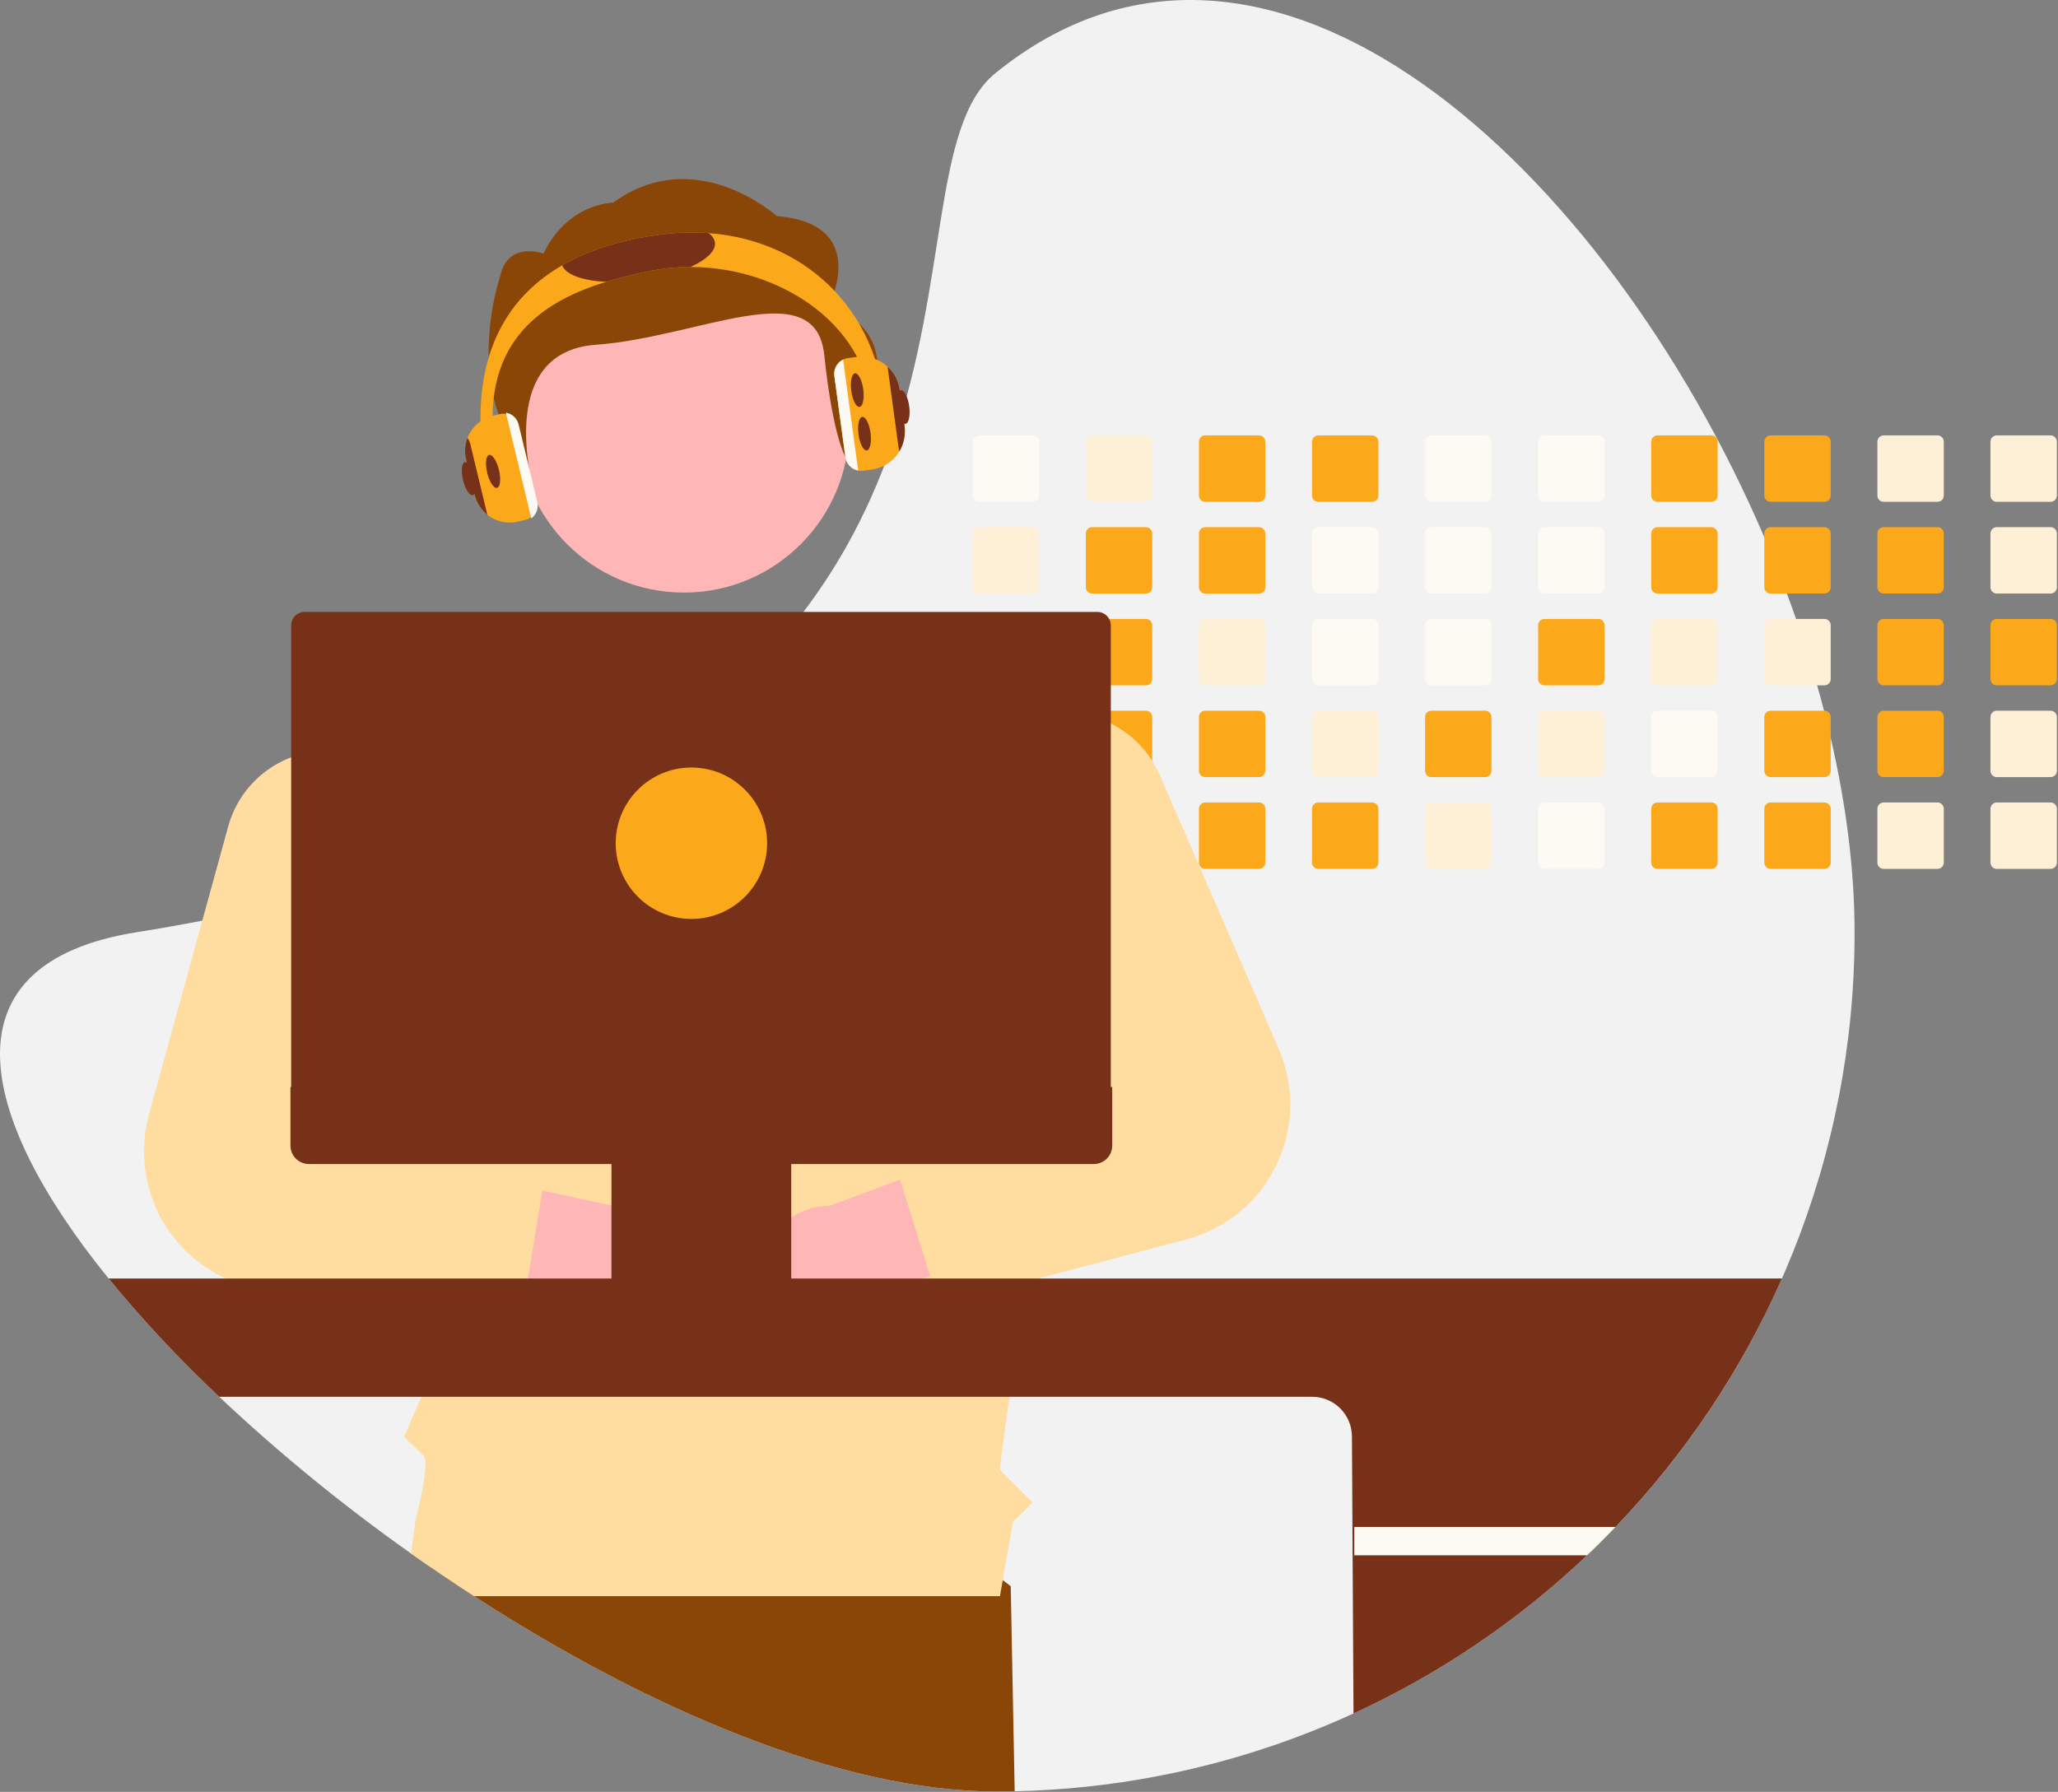 <svg width="851" height="741" viewBox="0 0 851 741" fill="none" xmlns="http://www.w3.org/2000/svg">
<rect x="0" y="0" width="851" height="741" fill="#808080" stroke="none"/>
<g clip-path="url(#clip0_766_2)">
<path d="M766.878 385.54C766.989 477.209 731.556 565.352 668.028 631.44C664.198 635.45 660.265 639.363 656.228 643.18C650.078 649.03 643.721 654.653 637.158 660.05C575.76 710.634 499.112 739.059 419.578 740.74C416.928 740.8 414.268 740.83 411.598 740.83C348.168 740.83 268.388 706.95 195.988 660.05C189.998 656.17 184.061 652.2 178.178 648.14C175.428 646.26 172.691 644.353 169.968 642.42C142.044 622.702 115.539 601.049 90.648 577.62C74.351 562.325 59.068 545.983 44.898 528.7C-10.732 460.08 -23.002 398.25 56.308 385.54C65.698 384.04 74.811 382.436 83.648 380.73C96.448 378.27 108.698 375.613 120.398 372.76C136.158 368.93 150.965 364.776 164.818 360.3C169.478 358.8 174.031 357.27 178.478 355.71C244.218 332.62 288.218 302.51 318.168 269.84C323.248 264.31 327.931 258.713 332.218 253.05C338.777 244.429 344.734 235.368 350.048 225.93C357.383 212.816 363.543 199.079 368.458 184.88L368.728 184.1C392.558 115.36 385.308 51.6 411.598 30.26C523.978 -60.97 663.888 68.95 729.558 222.16C732.868 229.88 735.981 237.646 738.898 245.46C740.208 248.95 741.471 252.446 742.688 255.95C745.888 265.08 748.791 274.233 751.398 283.41C752.398 286.91 753.351 290.406 754.258 293.9C755.228 297.67 756.158 301.43 757.018 305.19C763.408 332.72 766.878 359.87 766.878 385.54Z" fill="#F2F2F2"/>
<path d="M419.578 740.74C416.928 740.8 414.268 740.83 411.598 740.83C348.168 740.83 268.388 706.95 195.988 660.05C189.998 656.17 184.061 652.2 178.178 648.14L183.338 616.74L339.548 596L417.948 655.95L419.578 740.74Z" fill="#8A4607"/>
<path d="M427.098 180.05H404.838C404.149 180.05 403.488 180.324 403 180.812C402.513 181.299 402.239 181.96 402.238 182.65V204.92C402.239 205.261 402.306 205.598 402.437 205.913C402.568 206.227 402.76 206.513 403.001 206.754C403.243 206.994 403.529 207.185 403.844 207.315C404.16 207.444 404.497 207.511 404.838 207.51H427.098C427.786 207.51 428.446 207.238 428.933 206.752C429.421 206.267 429.696 205.608 429.698 204.92V182.65C429.696 181.961 429.422 181.301 428.934 180.813C428.447 180.326 427.787 180.052 427.098 180.05Z" fill="#FDFAF3"/>
<path d="M427.098 218H404.838C404.149 218 403.488 218.274 403 218.762C402.513 219.249 402.239 219.911 402.238 220.6V242.87C402.239 243.211 402.306 243.548 402.437 243.863C402.568 244.178 402.76 244.464 403.001 244.704C403.243 244.945 403.529 245.135 403.844 245.265C404.16 245.395 404.497 245.461 404.838 245.46H427.098C427.786 245.46 428.446 245.188 428.933 244.702C429.421 244.217 429.696 243.558 429.698 242.87V220.6C429.696 219.911 429.422 219.251 428.934 218.764C428.447 218.277 427.787 218.002 427.098 218Z" fill="#FDF0D7"/>
<path d="M427.098 255.949H404.838C404.149 255.95 403.488 256.224 403 256.711C402.513 257.199 402.239 257.86 402.238 258.549V280.809C402.238 281.151 402.304 281.489 402.435 281.805C402.565 282.121 402.757 282.408 402.998 282.649C403.24 282.891 403.527 283.082 403.842 283.213C404.158 283.343 404.497 283.41 404.838 283.409H427.098C427.788 283.409 428.449 283.135 428.936 282.647C429.424 282.16 429.698 281.499 429.698 280.809V258.549C429.696 257.86 429.422 257.2 428.934 256.713C428.447 256.226 427.787 255.951 427.098 255.949Z" fill="#FDF0D7"/>
<path d="M429.658 296.04C429.547 295.441 429.231 294.899 428.763 294.509C428.296 294.118 427.707 293.902 427.098 293.899H404.838C404.149 293.9 403.488 294.174 403 294.661C402.513 295.149 402.239 295.81 402.238 296.5V318.76C402.238 319.101 402.304 319.44 402.435 319.755C402.565 320.071 402.757 320.358 402.998 320.599C403.24 320.841 403.527 321.033 403.842 321.163C404.158 321.293 404.497 321.36 404.838 321.36H427.098C427.788 321.359 428.449 321.085 428.936 320.598C429.424 320.11 429.698 319.449 429.698 318.76V296.5C429.7 296.345 429.687 296.191 429.658 296.04Z" fill="#FDF0D7"/>
<path d="M428.108 332.05C427.788 331.917 427.445 331.849 427.098 331.85H404.838C404.496 331.849 404.158 331.916 403.842 332.046C403.527 332.177 403.24 332.368 402.998 332.61C402.757 332.851 402.565 333.138 402.435 333.454C402.304 333.77 402.238 334.108 402.238 334.45V356.71C402.237 357.051 402.303 357.39 402.433 357.706C402.563 358.023 402.755 358.31 402.996 358.552C403.238 358.793 403.525 358.985 403.841 359.115C404.157 359.245 404.496 359.311 404.838 359.31H427.098C427.788 359.309 428.449 359.035 428.936 358.548C429.424 358.06 429.698 357.399 429.698 356.71V334.45C429.697 333.938 429.546 333.438 429.263 333.011C428.98 332.585 428.579 332.25 428.108 332.05Z" fill="#FDF0D7"/>
<path d="M473.858 180.05H451.598C450.908 180.05 450.247 180.324 449.76 180.812C449.272 181.299 448.998 181.96 448.998 182.65V204.92C448.998 205.261 449.066 205.598 449.197 205.913C449.328 206.227 449.519 206.513 449.761 206.754C450.002 206.994 450.289 207.185 450.604 207.315C450.919 207.444 451.257 207.511 451.598 207.51H473.858C474.546 207.51 475.206 207.238 475.693 206.752C476.181 206.267 476.456 205.608 476.458 204.92V182.65C476.456 181.961 476.181 181.301 475.694 180.813C475.207 180.326 474.547 180.052 473.858 180.05Z" fill="#FDF0D7"/>
<path d="M473.858 218H451.598C450.908 218 450.247 218.274 449.76 218.762C449.272 219.249 448.998 219.911 448.998 220.6V242.87C448.998 243.211 449.066 243.548 449.197 243.863C449.328 244.178 449.519 244.464 449.761 244.704C450.002 244.945 450.289 245.135 450.604 245.265C450.919 245.395 451.257 245.461 451.598 245.46H473.858C474.546 245.46 475.206 245.188 475.693 244.702C476.181 244.217 476.456 243.558 476.458 242.87V220.6C476.456 219.911 476.181 219.251 475.694 218.764C475.207 218.277 474.547 218.002 473.858 218Z" fill="#FBA81A"/>
<path d="M473.858 255.949H451.598C450.908 255.95 450.247 256.224 449.76 256.711C449.272 257.199 448.998 257.86 448.998 258.549V280.809C448.997 281.151 449.064 281.489 449.195 281.805C449.325 282.121 449.516 282.408 449.758 282.649C450 282.891 450.286 283.082 450.602 283.213C450.918 283.343 451.256 283.41 451.598 283.409H473.858C474.547 283.409 475.209 283.135 475.696 282.647C476.184 282.16 476.458 281.499 476.458 280.809V258.549C476.456 257.86 476.181 257.2 475.694 256.713C475.207 256.226 474.547 255.951 473.858 255.949Z" fill="#FBA81A"/>
<path d="M473.858 293.899H451.598C451.053 293.9 450.522 294.072 450.08 294.392C449.638 294.711 449.309 295.162 449.138 295.679C449.045 295.943 448.998 296.22 448.998 296.499V318.759C448.997 319.101 449.064 319.439 449.195 319.755C449.325 320.071 449.516 320.358 449.758 320.599C449.999 320.841 450.286 321.033 450.602 321.163C450.918 321.293 451.256 321.36 451.598 321.359H473.858C474.547 321.359 475.209 321.085 475.696 320.598C476.184 320.11 476.458 319.449 476.458 318.759V296.499C476.456 295.811 476.181 295.15 475.694 294.663C475.207 294.176 474.547 293.901 473.858 293.899Z" fill="#FBA81A"/>
<path d="M473.858 331.85H451.598C451.256 331.849 450.918 331.916 450.602 332.046C450.286 332.177 450 332.368 449.758 332.61C449.516 332.851 449.325 333.138 449.195 333.454C449.064 333.77 448.997 334.108 448.998 334.45V356.71C448.997 357.051 449.064 357.39 449.195 357.705C449.325 358.021 449.516 358.308 449.758 358.55C450 358.791 450.286 358.983 450.602 359.113C450.918 359.244 451.256 359.31 451.598 359.31H473.858C474.547 359.309 475.209 359.035 475.696 358.548C476.184 358.06 476.458 357.399 476.458 356.71V334.45C476.458 333.76 476.184 333.099 475.696 332.611C475.209 332.124 474.547 331.85 473.858 331.85Z" fill="#FDF0D7"/>
<path d="M520.618 180.05H498.358C497.668 180.05 497.007 180.324 496.52 180.812C496.032 181.299 495.758 181.96 495.758 182.65V204.92C495.758 205.261 495.826 205.598 495.957 205.913C496.087 206.227 496.279 206.513 496.521 206.754C496.762 206.994 497.049 207.185 497.364 207.315C497.679 207.444 498.017 207.511 498.358 207.51H520.618C521.306 207.51 521.966 207.238 522.453 206.752C522.94 206.267 523.215 205.608 523.218 204.92V182.65C523.216 181.961 522.941 181.301 522.454 180.813C521.967 180.326 521.307 180.052 520.618 180.05Z" fill="#FBA81A"/>
<path d="M520.618 218H498.358C497.668 218 497.007 218.274 496.52 218.762C496.032 219.249 495.758 219.911 495.758 220.6V242.87C495.758 243.211 495.826 243.548 495.957 243.863C496.087 244.178 496.279 244.464 496.521 244.704C496.762 244.945 497.049 245.135 497.364 245.265C497.679 245.395 498.017 245.461 498.358 245.46H520.618C521.306 245.46 521.966 245.188 522.453 244.702C522.94 244.217 523.215 243.558 523.218 242.87V220.6C523.216 219.911 522.941 219.251 522.454 218.764C521.967 218.277 521.307 218.002 520.618 218Z" fill="#FBA81A"/>
<path d="M520.618 255.949H498.358C497.668 255.95 497.007 256.224 496.52 256.711C496.032 257.199 495.758 257.86 495.758 258.549V280.809C495.757 281.151 495.824 281.489 495.954 281.805C496.085 282.121 496.276 282.408 496.518 282.649C496.759 282.891 497.046 283.082 497.362 283.213C497.678 283.343 498.016 283.41 498.358 283.409H520.618C521.307 283.409 521.968 283.135 522.456 282.647C522.943 282.16 523.217 281.499 523.218 280.809V258.549C523.216 257.86 522.941 257.2 522.454 256.713C521.967 256.226 521.307 255.951 520.618 255.949Z" fill="#FDF0D7"/>
<path d="M520.618 293.899H498.358C497.668 293.9 497.007 294.174 496.52 294.661C496.032 295.149 495.758 295.81 495.758 296.5V318.76C495.757 319.101 495.824 319.44 495.954 319.755C496.085 320.071 496.276 320.358 496.518 320.599C496.759 320.841 497.046 321.033 497.362 321.163C497.678 321.293 498.016 321.36 498.358 321.36H520.618C521.307 321.359 521.968 321.085 522.456 320.598C522.943 320.11 523.217 319.449 523.218 318.76V296.5C523.216 295.811 522.941 295.15 522.454 294.663C521.967 294.176 521.307 293.901 520.618 293.899Z" fill="#FBA81A"/>
<path d="M520.618 331.85H498.358C498.016 331.849 497.678 331.916 497.362 332.046C497.046 332.177 496.759 332.368 496.518 332.61C496.276 332.851 496.085 333.138 495.954 333.454C495.824 333.77 495.757 334.108 495.758 334.45V356.71C495.757 357.051 495.824 357.39 495.954 357.705C496.085 358.021 496.276 358.308 496.518 358.55C496.759 358.791 497.046 358.983 497.362 359.113C497.678 359.244 498.016 359.31 498.358 359.31H520.618C521.307 359.309 521.968 359.035 522.456 358.548C522.943 358.06 523.217 357.399 523.218 356.71V334.45C523.217 333.76 522.943 333.099 522.456 332.611C521.968 332.124 521.307 331.85 520.618 331.85Z" fill="#FBA81A"/>
<path d="M567.378 180.05H545.118C544.428 180.05 543.767 180.324 543.279 180.812C542.792 181.299 542.518 181.96 542.518 182.65V204.92C542.518 205.261 542.585 205.598 542.716 205.913C542.847 206.227 543.039 206.513 543.28 206.754C543.522 206.994 543.808 207.185 544.124 207.315C544.439 207.444 544.777 207.511 545.118 207.51H567.378C568.065 207.51 568.725 207.238 569.213 206.752C569.7 206.267 569.975 205.608 569.978 204.92V182.65C569.976 181.961 569.701 181.301 569.214 180.813C568.727 180.326 568.067 180.052 567.378 180.05Z" fill="#FBA81A"/>
<path d="M567.378 218H545.118C544.428 218 543.767 218.274 543.279 218.762C542.792 219.249 542.518 219.911 542.518 220.6V242.87C542.518 243.211 542.585 243.548 542.716 243.863C542.847 244.178 543.039 244.464 543.28 244.704C543.522 244.945 543.808 245.135 544.124 245.265C544.439 245.395 544.777 245.461 545.118 245.46H567.378C568.065 245.46 568.725 245.188 569.213 244.702C569.7 244.217 569.975 243.558 569.978 242.87V220.6C569.976 219.911 569.701 219.251 569.214 218.764C568.727 218.277 568.067 218.002 567.378 218Z" fill="#FDFAF3"/>
<path d="M567.378 255.949H545.118C544.428 255.95 543.767 256.224 543.279 256.711C542.792 257.199 542.518 257.86 542.518 258.549V280.809C542.517 281.151 542.584 281.489 542.714 281.805C542.845 282.121 543.036 282.408 543.278 282.649C543.519 282.891 543.806 283.082 544.122 283.213C544.438 283.343 544.776 283.41 545.118 283.409H567.378C568.067 283.409 568.728 283.135 569.216 282.647C569.703 282.16 569.977 281.499 569.978 280.809V258.549C569.976 257.86 569.701 257.2 569.214 256.713C568.727 256.226 568.067 255.951 567.378 255.949Z" fill="#FDFAF3"/>
<path d="M567.378 293.899H545.118C544.428 293.9 543.767 294.174 543.279 294.661C542.792 295.149 542.518 295.81 542.518 296.5V318.76C542.517 319.101 542.584 319.44 542.714 319.755C542.845 320.071 543.036 320.358 543.278 320.6C543.519 320.841 543.806 321.033 544.122 321.163C544.438 321.293 544.776 321.36 545.118 321.36H567.378C568.067 321.359 568.728 321.085 569.216 320.598C569.703 320.11 569.977 319.449 569.978 318.76V296.5C569.976 295.811 569.701 295.15 569.214 294.663C568.727 294.176 568.067 293.901 567.378 293.899Z" fill="#FDF0D7"/>
<path d="M567.378 331.85H545.118C544.776 331.849 544.438 331.916 544.122 332.046C543.806 332.177 543.519 332.368 543.278 332.61C543.036 332.851 542.845 333.138 542.714 333.454C542.584 333.77 542.517 334.108 542.518 334.45V356.71C542.517 357.051 542.584 357.39 542.714 357.705C542.845 358.021 543.036 358.308 543.278 358.55C543.519 358.791 543.806 358.983 544.122 359.113C544.438 359.244 544.776 359.31 545.118 359.31H567.378C568.067 359.309 568.728 359.035 569.216 358.548C569.703 358.06 569.977 357.399 569.978 356.71V334.45C569.977 333.76 569.703 333.099 569.216 332.611C568.728 332.124 568.067 331.85 567.378 331.85Z" fill="#FBA81A"/>
<path d="M614.137 180.05H591.867C591.179 180.052 590.521 180.327 590.035 180.815C589.55 181.302 589.277 181.962 589.277 182.65V204.92C589.277 205.607 589.55 206.265 590.036 206.751C590.522 207.237 591.18 207.51 591.867 207.51H614.137C614.825 207.51 615.485 207.238 615.973 206.752C616.46 206.267 616.735 205.608 616.737 204.92V182.65C616.735 181.961 616.461 181.301 615.974 180.813C615.486 180.326 614.826 180.052 614.137 180.05Z" fill="#FDFAF3"/>
<path d="M614.137 218H591.867C591.179 218.002 590.521 218.277 590.035 218.765C589.55 219.252 589.277 219.912 589.277 220.6V242.87C589.277 243.557 589.55 244.216 590.036 244.701C590.522 245.187 591.18 245.46 591.867 245.46H614.137C614.825 245.46 615.485 245.188 615.973 244.702C616.46 244.217 616.735 243.558 616.737 242.87V220.6C616.735 219.911 616.461 219.251 615.974 218.764C615.487 218.277 614.826 218.002 614.137 218Z" fill="#FDFAF3"/>
<path d="M614.137 255.949H591.867C591.179 255.952 590.521 256.227 590.035 256.714C589.55 257.201 589.277 257.861 589.277 258.549V280.809C589.276 281.15 589.343 281.488 589.472 281.803C589.602 282.118 589.793 282.405 590.033 282.646C590.274 282.888 590.56 283.079 590.874 283.21C591.189 283.341 591.527 283.409 591.867 283.409H614.137C614.827 283.409 615.488 283.135 615.976 282.647C616.463 282.16 616.737 281.499 616.737 280.809V258.549C616.735 257.86 616.461 257.2 615.974 256.713C615.487 256.226 614.826 255.951 614.137 255.949Z" fill="#FDFAF3"/>
<path d="M614.137 293.899H591.867C591.179 293.902 590.521 294.177 590.035 294.664C589.55 295.152 589.277 295.812 589.277 296.5V318.76C589.276 319.1 589.343 319.438 589.472 319.753C589.602 320.069 589.793 320.355 590.033 320.597C590.274 320.838 590.56 321.03 590.874 321.161C591.189 321.292 591.527 321.359 591.867 321.36H614.137C614.827 321.359 615.488 321.085 615.976 320.598C616.463 320.11 616.737 319.449 616.737 318.76V296.5C616.735 295.811 616.461 295.15 615.974 294.663C615.487 294.176 614.826 293.901 614.137 293.899Z" fill="#FBA81A"/>
<path d="M614.137 331.85H591.867C591.527 331.85 591.189 331.918 590.874 332.048C590.56 332.179 590.274 332.371 590.033 332.613C589.793 332.854 589.602 333.141 589.472 333.456C589.343 333.771 589.276 334.109 589.277 334.45V356.71C589.276 357.05 589.343 357.388 589.472 357.703C589.602 358.019 589.793 358.305 590.033 358.547C590.274 358.788 590.56 358.98 590.874 359.111C591.189 359.242 591.527 359.309 591.867 359.31H614.137C614.827 359.309 615.488 359.035 615.976 358.548C616.463 358.06 616.737 357.399 616.737 356.71V334.45C616.737 333.76 616.463 333.099 615.976 332.611C615.488 332.124 614.827 331.85 614.137 331.85Z" fill="#FDF0D7"/>
<path d="M660.897 180.05H638.627C637.939 180.052 637.28 180.327 636.795 180.815C636.309 181.302 636.037 181.962 636.037 182.65V204.92C636.037 205.607 636.31 206.265 636.796 206.751C637.282 207.237 637.94 207.51 638.627 207.51H660.897C661.585 207.51 662.245 207.237 662.732 206.752C663.22 206.266 663.495 205.608 663.497 204.92V182.65C663.495 181.961 663.221 181.301 662.733 180.813C662.246 180.326 661.586 180.052 660.897 180.05Z" fill="#FDFAF3"/>
<path d="M660.897 218H638.627C637.939 218.002 637.28 218.277 636.795 218.765C636.309 219.252 636.037 219.912 636.037 220.6V242.87C636.037 243.557 636.31 244.216 636.796 244.701C637.282 245.187 637.94 245.46 638.627 245.46H660.897C661.585 245.46 662.245 245.188 662.732 244.702C663.22 244.217 663.495 243.558 663.497 242.87V220.6C663.495 219.911 663.221 219.251 662.733 218.764C662.246 218.277 661.586 218.002 660.897 218Z" fill="#FDFAF3"/>
<path d="M660.897 255.949H638.627C637.939 255.952 637.28 256.227 636.795 256.714C636.309 257.201 636.037 257.861 636.037 258.549V280.809C636.036 281.15 636.102 281.488 636.232 281.803C636.362 282.118 636.552 282.405 636.793 282.646C637.034 282.888 637.319 283.079 637.634 283.21C637.949 283.341 638.286 283.409 638.627 283.409H660.897C661.587 283.409 662.248 283.135 662.735 282.647C663.223 282.16 663.497 281.499 663.497 280.809V258.549C663.495 257.86 663.221 257.2 662.733 256.713C662.246 256.226 661.586 255.951 660.897 255.949Z" fill="#FBA81A"/>
<path d="M660.897 293.899H638.627C637.939 293.902 637.28 294.177 636.795 294.664C636.309 295.152 636.037 295.812 636.037 296.5V318.76C636.036 319.1 636.102 319.438 636.232 319.753C636.362 320.069 636.552 320.355 636.793 320.597C637.034 320.838 637.319 321.03 637.634 321.161C637.949 321.292 638.286 321.359 638.627 321.36H660.897C661.587 321.359 662.248 321.085 662.735 320.598C663.223 320.11 663.497 319.449 663.497 318.76V296.5C663.495 295.811 663.221 295.15 662.733 294.663C662.246 294.176 661.586 293.901 660.897 293.899Z" fill="#FDF0D7"/>
<path d="M660.897 331.85H638.627C638.286 331.85 637.949 331.918 637.634 332.048C637.319 332.179 637.034 332.371 636.793 332.613C636.552 332.854 636.362 333.141 636.232 333.456C636.102 333.771 636.036 334.109 636.037 334.45V356.71C636.036 357.05 636.102 357.388 636.232 357.703C636.362 358.019 636.552 358.305 636.793 358.547C637.034 358.788 637.319 358.98 637.634 359.111C637.949 359.242 638.286 359.309 638.627 359.31H660.897C661.587 359.309 662.248 359.035 662.735 358.548C663.223 358.06 663.497 357.399 663.497 356.71V334.45C663.497 333.76 663.223 333.099 662.735 332.611C662.248 332.124 661.587 331.85 660.897 331.85Z" fill="#FDFAF3"/>
<path d="M707.659 180.05H685.389C684.701 180.052 684.042 180.327 683.557 180.815C683.071 181.302 682.799 181.962 682.799 182.65V204.92C682.799 205.607 683.072 206.265 683.558 206.751C684.043 207.237 684.702 207.51 685.389 207.51H707.659C708.347 207.51 709.007 207.237 709.494 206.752C709.981 206.266 710.256 205.608 710.259 204.92V182.65C710.257 181.961 709.982 181.301 709.495 180.813C709.008 180.326 708.348 180.052 707.659 180.05Z" fill="#FBA81A"/>
<path d="M707.659 218H685.389C684.701 218.002 684.042 218.277 683.557 218.765C683.071 219.252 682.799 219.912 682.799 220.6V242.87C682.799 243.557 683.072 244.216 683.558 244.701C684.043 245.187 684.702 245.46 685.389 245.46H707.659C708.347 245.46 709.007 245.188 709.494 244.702C709.981 244.217 710.256 243.558 710.259 242.87V220.6C710.257 219.911 709.982 219.251 709.495 218.764C709.008 218.277 708.348 218.002 707.659 218Z" fill="#FBA81A"/>
<path d="M707.659 255.949H685.389C684.701 255.952 684.042 256.227 683.557 256.714C683.071 257.201 682.799 257.861 682.799 258.549V280.809C682.798 281.15 682.864 281.488 682.994 281.803C683.124 282.118 683.314 282.405 683.555 282.646C683.795 282.888 684.081 283.079 684.396 283.21C684.711 283.341 685.048 283.409 685.389 283.409H707.659C708.348 283.409 709.009 283.135 709.497 282.647C709.984 282.16 710.259 281.499 710.259 280.809V258.549C710.257 257.86 709.982 257.2 709.495 256.713C709.008 256.226 708.348 255.951 707.659 255.949Z" fill="#FDF0D7"/>
<path d="M707.659 293.899H685.389C684.701 293.902 684.042 294.177 683.557 294.664C683.071 295.152 682.799 295.812 682.799 296.5V318.76C682.798 319.1 682.864 319.438 682.994 319.753C683.124 320.069 683.314 320.355 683.555 320.597C683.795 320.838 684.081 321.03 684.396 321.161C684.711 321.292 685.048 321.359 685.389 321.36H707.659C708.348 321.359 709.009 321.085 709.497 320.598C709.985 320.11 710.259 319.449 710.259 318.76V296.5C710.257 295.811 709.982 295.15 709.495 294.663C709.008 294.176 708.348 293.901 707.659 293.899Z" fill="#FDFAF3"/>
<path d="M707.659 331.85H685.389C685.048 331.85 684.711 331.918 684.396 332.048C684.081 332.179 683.795 332.371 683.555 332.613C683.314 332.854 683.124 333.141 682.994 333.456C682.864 333.771 682.798 334.109 682.799 334.45V356.71C682.798 357.05 682.864 357.388 682.994 357.703C683.124 358.019 683.314 358.305 683.555 358.547C683.795 358.788 684.081 358.98 684.396 359.111C684.711 359.242 685.048 359.309 685.389 359.31H707.659C708.348 359.309 709.009 359.035 709.497 358.548C709.985 358.06 710.259 357.399 710.259 356.71V334.45C710.259 333.76 709.985 333.099 709.497 332.611C709.009 332.124 708.348 331.85 707.659 331.85Z" fill="#FBA81A"/>
<path d="M754.419 180.05H732.149C731.461 180.052 730.802 180.327 730.316 180.815C729.831 181.302 729.558 181.962 729.559 182.65V204.92C729.559 205.607 729.832 206.265 730.317 206.751C730.803 207.237 731.462 207.51 732.149 207.51H754.419C755.106 207.51 755.766 207.237 756.254 206.752C756.741 206.266 757.016 205.608 757.019 204.92V182.65C757.017 181.961 756.742 181.301 756.255 180.813C755.768 180.326 755.108 180.052 754.419 180.05Z" fill="#FBA81A"/>
<path d="M754.419 218H732.149C731.461 218.002 730.802 218.277 730.316 218.765C729.831 219.252 729.558 219.912 729.559 220.6V242.87C729.559 243.557 729.832 244.216 730.317 244.701C730.803 245.187 731.462 245.46 732.149 245.46H754.419C755.106 245.46 755.766 245.188 756.254 244.702C756.741 244.217 757.016 243.558 757.019 242.87V220.6C757.017 219.911 756.742 219.251 756.255 218.764C755.768 218.277 755.108 218.002 754.419 218Z" fill="#FBA81A"/>
<path d="M754.419 255.949H732.149C731.461 255.952 730.802 256.227 730.316 256.714C729.831 257.201 729.558 257.861 729.559 258.549V280.809C729.558 281.15 729.624 281.488 729.754 281.803C729.883 282.118 730.074 282.405 730.314 282.646C730.555 282.888 730.841 283.079 731.156 283.21C731.47 283.341 731.808 283.409 732.149 283.409H754.419C755.108 283.409 755.769 283.135 756.257 282.647C756.744 282.16 757.018 281.499 757.019 280.809V258.549C757.017 257.86 756.742 257.2 756.255 256.713C755.768 256.226 755.108 255.951 754.419 255.949Z" fill="#FDF0D7"/>
<path d="M754.419 293.899H732.149C731.461 293.902 730.802 294.177 730.316 294.664C729.831 295.152 729.558 295.812 729.559 296.5V318.76C729.558 319.1 729.624 319.438 729.754 319.753C729.883 320.069 730.074 320.355 730.314 320.597C730.555 320.838 730.841 321.03 731.156 321.161C731.47 321.292 731.808 321.359 732.149 321.36H754.419C755.108 321.359 755.769 321.085 756.257 320.598C756.744 320.11 757.018 319.449 757.019 318.76V296.5C757.017 295.811 756.742 295.15 756.255 294.663C755.768 294.176 755.108 293.901 754.419 293.899Z" fill="#FBA81A"/>
<path d="M754.419 331.85H732.149C731.808 331.85 731.47 331.918 731.156 332.048C730.841 332.179 730.555 332.371 730.314 332.613C730.074 332.854 729.883 333.141 729.754 333.456C729.624 333.771 729.558 334.109 729.559 334.45V356.71C729.558 357.05 729.624 357.388 729.754 357.703C729.883 358.019 730.074 358.305 730.314 358.547C730.555 358.788 730.841 358.98 731.156 359.111C731.47 359.242 731.808 359.309 732.149 359.31H754.419C755.108 359.309 755.769 359.035 756.257 358.548C756.744 358.06 757.018 357.399 757.019 356.71V334.45C757.018 333.76 756.744 333.099 756.257 332.611C755.769 332.124 755.108 331.85 754.419 331.85Z" fill="#FBA81A"/>
<path d="M801.178 180.05H778.908C778.22 180.052 777.562 180.327 777.076 180.815C776.591 181.302 776.318 181.962 776.318 182.65V204.92C776.318 205.607 776.591 206.265 777.077 206.751C777.563 207.237 778.221 207.51 778.908 207.51H801.178C801.866 207.51 802.526 207.237 803.014 206.752C803.501 206.266 803.776 205.608 803.778 204.92V182.65C803.776 181.961 803.502 181.301 803.015 180.813C802.527 180.326 801.867 180.052 801.178 180.05Z" fill="#FDF0D7"/>
<path d="M801.178 218H778.908C778.22 218.002 777.562 218.277 777.076 218.765C776.591 219.252 776.318 219.912 776.318 220.6V242.87C776.318 243.557 776.591 244.216 777.077 244.701C777.563 245.187 778.221 245.46 778.908 245.46H801.178C801.866 245.46 802.526 245.188 803.014 244.702C803.501 244.217 803.776 243.558 803.778 242.87V220.6C803.776 219.911 803.502 219.251 803.015 218.764C802.527 218.277 801.867 218.002 801.178 218Z" fill="#FBA81A"/>
<path d="M801.178 255.949H778.908C778.22 255.952 777.562 256.227 777.076 256.714C776.591 257.201 776.318 257.861 776.318 258.549V280.809C776.317 281.15 776.384 281.488 776.513 281.803C776.643 282.118 776.834 282.405 777.074 282.646C777.315 282.888 777.601 283.079 777.915 283.21C778.23 283.341 778.567 283.409 778.908 283.409H801.178C801.868 283.409 802.529 283.135 803.016 282.647C803.504 282.16 803.778 281.499 803.778 280.809V258.549C803.776 257.86 803.502 257.2 803.015 256.713C802.527 256.226 801.867 255.951 801.178 255.949Z" fill="#FBA81A"/>
<path d="M801.178 293.899H778.908C778.22 293.902 777.562 294.177 777.076 294.664C776.591 295.152 776.318 295.812 776.318 296.5V318.76C776.317 319.1 776.384 319.438 776.513 319.753C776.643 320.069 776.834 320.355 777.074 320.597C777.315 320.838 777.601 321.03 777.915 321.161C778.23 321.292 778.567 321.359 778.908 321.36H801.178C801.868 321.359 802.529 321.085 803.016 320.598C803.504 320.11 803.778 319.449 803.778 318.76V296.5C803.776 295.811 803.502 295.15 803.015 294.663C802.527 294.176 801.867 293.901 801.178 293.899Z" fill="#FBA81A"/>
<path d="M801.178 331.85H778.908C778.567 331.85 778.23 331.918 777.915 332.048C777.601 332.179 777.315 332.371 777.074 332.613C776.834 332.854 776.643 333.141 776.513 333.456C776.384 333.771 776.317 334.109 776.318 334.45V356.71C776.317 357.05 776.384 357.388 776.513 357.703C776.643 358.019 776.834 358.305 777.074 358.547C777.315 358.788 777.601 358.98 777.915 359.111C778.23 359.242 778.567 359.309 778.908 359.31H801.178C801.868 359.309 802.529 359.035 803.016 358.548C803.504 358.06 803.778 357.399 803.778 356.71V334.45C803.778 333.76 803.504 333.099 803.016 332.611C802.529 332.124 801.868 331.85 801.178 331.85Z" fill="#FDF0D7"/>
<path d="M847.938 180.05H825.668C824.98 180.052 824.321 180.327 823.836 180.815C823.35 181.302 823.078 181.962 823.078 182.65V204.92C823.078 205.607 823.351 206.265 823.837 206.751C824.323 207.237 824.981 207.51 825.668 207.51H847.938C848.626 207.51 849.286 207.237 849.773 206.752C850.261 206.266 850.536 205.608 850.538 204.92V182.65C850.536 181.961 850.262 181.301 849.774 180.813C849.287 180.326 848.627 180.052 847.938 180.05Z" fill="#FDF0D7"/>
<path d="M847.938 218H825.668C824.98 218.002 824.321 218.277 823.836 218.765C823.35 219.252 823.078 219.912 823.078 220.6V242.87C823.078 243.557 823.351 244.216 823.837 244.701C824.323 245.187 824.981 245.46 825.668 245.46H847.938C848.626 245.46 849.286 245.188 849.773 244.702C850.261 244.217 850.536 243.558 850.538 242.87V220.6C850.536 219.911 850.262 219.251 849.774 218.764C849.287 218.277 848.627 218.002 847.938 218Z" fill="#FDF0D7"/>
<path d="M847.938 255.949H825.668C824.98 255.952 824.321 256.227 823.836 256.714C823.35 257.201 823.078 257.861 823.078 258.549V280.809C823.077 281.15 823.143 281.488 823.273 281.803C823.403 282.118 823.593 282.405 823.834 282.646C824.075 282.888 824.36 283.079 824.675 283.21C824.99 283.341 825.327 283.409 825.668 283.409H847.938C848.628 283.409 849.289 283.135 849.776 282.647C850.264 282.16 850.538 281.499 850.538 280.809V258.549C850.536 257.86 850.262 257.2 849.774 256.713C849.287 256.226 848.627 255.951 847.938 255.949Z" fill="#FBA81A"/>
<path d="M847.938 293.899H825.668C824.98 293.902 824.321 294.177 823.836 294.664C823.35 295.152 823.078 295.812 823.078 296.5V318.76C823.077 319.1 823.143 319.438 823.273 319.753C823.403 320.069 823.593 320.355 823.834 320.597C824.075 320.838 824.36 321.03 824.675 321.161C824.99 321.292 825.327 321.359 825.668 321.36H847.938C848.628 321.359 849.289 321.085 849.776 320.598C850.264 320.11 850.538 319.449 850.538 318.76V296.5C850.536 295.811 850.262 295.15 849.774 294.663C849.287 294.176 848.627 293.901 847.938 293.899Z" fill="#FDF0D7"/>
<path d="M847.938 331.85H825.668C825.327 331.85 824.99 331.918 824.675 332.048C824.36 332.179 824.075 332.371 823.834 332.613C823.593 332.854 823.403 333.141 823.273 333.456C823.143 333.771 823.077 334.109 823.078 334.45V356.71C823.077 357.05 823.143 357.388 823.273 357.703C823.403 358.019 823.593 358.305 823.834 358.547C824.075 358.788 824.36 358.98 824.675 359.111C824.99 359.242 825.327 359.309 825.668 359.31H847.938C848.628 359.309 849.289 359.035 849.776 358.548C850.264 358.06 850.538 357.399 850.538 356.71V334.45C850.538 333.76 850.264 333.099 849.776 332.611C849.289 332.124 848.628 331.85 847.938 331.85Z" fill="#FDF0D7"/>
<path d="M336.095 660.051H335.475L336.005 659.981L336.095 660.051Z" fill="#8A4607"/>
<path d="M282.814 245.055C320.547 245.055 351.136 214.466 351.136 176.733C351.136 139 320.547 108.411 282.814 108.411C245.081 108.411 214.492 139 214.492 176.733C214.492 214.466 245.081 245.055 282.814 245.055Z" fill="#FFB6B6"/>
<path d="M342.646 126.64C342.646 126.64 360.516 92.479 321.202 89.374C321.202 89.374 287.687 58.971 253.527 83.816C253.527 83.816 234.893 83.816 224.704 104.901C224.704 104.901 210.049 99.343 206.828 114.218C206.828 114.218 196.105 145.273 206.828 173.223C217.552 201.173 221.114 204.278 221.114 204.278C221.114 204.278 203.493 145.68 246.384 142.574C289.275 139.469 337.27 112.665 340.845 146.826C344.419 180.987 349.798 189.404 349.798 189.404C349.798 189.404 383.748 140.615 342.646 126.64Z" fill="#8A4607"/>
<path d="M459.549 345.11L459.329 346.27L456.859 359.31L439.789 449.51L438.779 454.82L436.659 466.05L433.759 481.37L427.329 515.32L425.489 525.05L424.799 528.7L424.559 529.98L422.649 540.05L422.069 543.09L417.409 577.62L413.339 607.71L426.959 621.33L418.839 629.45L413.509 659.98L413.519 660.05H195.989C187.189 654.35 178.515 648.473 169.969 642.42L171.759 629.02C171.759 629.02 177.919 605.09 175.329 602.23C172.749 599.37 167.089 594.26 167.089 594.26L174.219 577.62L175.209 575.31L173.549 540.88L173.509 540.05L172.959 528.7L172.889 527.24L172.779 525.05L170.669 481.37L170.629 480.65L169.989 467.41L169.389 454.82L169.129 449.51L166.559 396.38L164.819 360.3L163.299 328.89L169.409 326.82L234.759 304.61L261.829 269.42L318.169 269.84L345.749 270.05L391.769 312.73L402.239 317.73L402.319 317.77L409.829 321.36L428.869 330.45L448.999 340.07L459.329 345L459.549 345.11Z" fill="#FFDDA1"/>
<path d="M269.109 557.55C264.981 559.15 260.552 559.825 256.134 559.527C251.717 559.23 247.418 557.967 243.541 555.829C239.664 553.69 236.303 550.728 233.695 547.15C231.087 543.572 229.295 539.466 228.446 535.12L121.887 520.003L158.93 478.101L254.441 498.881C261.835 497.938 269.319 499.74 275.473 503.945C281.628 508.151 286.026 514.468 287.834 521.7C289.643 528.932 288.735 536.576 285.284 543.183C281.833 549.791 276.078 554.903 269.109 557.55Z" fill="#FFB6B6"/>
<path d="M221.598 481.37C219.624 478.868 216.83 477.143 213.708 476.5L169.988 467.41L165.498 466.48C162.889 465.935 160.424 464.846 158.265 463.283C156.105 461.72 154.3 459.719 152.968 457.41C151.586 454.986 150.75 452.29 150.518 449.51C150.31 446.982 150.612 444.438 151.408 442.03L166.558 396.38L176.388 366.76C177.579 363.188 178.282 359.471 178.478 355.71C179.026 345.303 175.806 335.047 169.408 326.82C163.783 319.589 155.982 314.359 147.157 311.903C138.331 309.447 128.95 309.894 120.398 313.18C120.148 313.27 119.888 313.37 119.638 313.47C113.505 315.919 108.026 319.76 103.633 324.691C99.241 329.622 96.055 335.506 94.328 341.88L83.648 380.73L61.618 460.82C59.413 468.844 58.967 477.25 60.312 485.463C61.657 493.675 64.76 501.5 69.409 508.402C74.059 515.304 80.144 521.12 87.25 525.452C94.356 529.783 102.313 532.529 110.578 533.5L173.548 540.88L202.688 544.3C206.058 544.705 209.456 543.825 212.206 541.837C214.956 539.848 216.857 536.897 217.528 533.57C217.575 533.389 217.612 533.205 217.638 533.02L218.338 528.7L224.268 492.32L224.328 491.95C224.637 490.093 224.554 488.193 224.083 486.371C223.613 484.549 222.767 482.845 221.598 481.37Z" fill="#FFDDA1"/>
<path d="M336.983 558.717C341.296 559.718 345.776 559.762 350.108 558.844C354.439 557.927 358.517 556.071 362.053 553.407C365.59 550.743 368.5 547.336 370.577 543.426C372.655 539.516 373.85 535.198 374.078 530.777L477.44 500.783L434.858 464.523L343.232 498.565C335.778 498.674 328.624 501.513 323.123 506.545C317.623 511.576 314.16 518.451 313.39 525.865C312.619 533.28 314.596 540.719 318.944 546.774C323.293 552.829 329.711 557.078 336.983 558.717Z" fill="#FFB6B6"/>
<path d="M528.758 433.69L479.598 320.55C475.577 311.261 468.396 303.697 459.328 299.2C456.526 297.82 453.582 296.747 450.548 296C450.078 295.88 449.608 295.77 449.138 295.68C442.706 294.276 436.034 294.399 429.658 296.04C423.83 297.537 418.383 300.246 413.672 303.99C408.961 307.734 405.093 312.43 402.318 317.77C402.288 317.814 402.261 317.861 402.238 317.91C399.14 323.904 397.492 330.543 397.428 337.291C397.363 344.038 398.884 350.707 401.868 356.76L402.478 357.98L437.218 427.75C438.405 430.135 439.073 432.745 439.18 435.408C439.286 438.07 438.829 440.725 437.838 443.198C436.846 445.671 435.343 447.906 433.427 449.758C431.51 451.609 429.224 453.034 426.718 453.94L424.278 454.82L380.398 470.67C377.106 471.845 374.397 474.251 372.844 477.383C371.29 480.515 371.012 484.127 372.068 487.46L372.178 487.81L384.478 527.17C384.538 527.35 384.598 527.53 384.668 527.71C384.776 528.049 384.91 528.38 385.068 528.7C386.376 531.631 388.686 534.001 391.584 535.381C394.482 536.761 397.778 537.062 400.878 536.23L424.558 529.98L429.388 528.7L490.538 512.55C498.584 510.424 506.076 506.584 512.5 501.293C518.925 496.003 524.13 489.386 527.759 481.897C531.389 474.408 533.358 466.223 533.53 457.903C533.702 449.582 532.075 441.323 528.758 433.69Z" fill="#FFDDA1"/>
<path d="M44.898 528.699C59.069 545.983 74.351 562.324 90.648 577.619H542.618C546.973 577.626 551.147 579.36 554.225 582.44C557.303 585.52 559.034 589.695 559.038 594.049L559.688 708.579C587.493 695.805 613.532 679.493 637.158 660.049C643.718 654.659 650.075 649.036 656.228 643.179C660.258 639.359 664.192 635.446 668.028 631.439C696.792 601.474 720.084 566.702 736.848 528.699H44.898Z" fill="#763118"/>
<path d="M668.028 631.439C664.198 635.449 660.264 639.363 656.228 643.179H560.018V631.439H668.028Z" fill="#FDFAF3"/>
<path d="M458.648 255.95C458.173 255.072 457.47 254.34 456.613 253.829C455.755 253.319 454.776 253.05 453.778 253.05H125.938C124.469 253.054 123.06 253.64 122.022 254.68C120.983 255.72 120.4 257.13 120.398 258.6V454.82H459.328V258.6C459.334 257.673 459.099 256.76 458.648 255.95Z" fill="#763118"/>
<path d="M120.102 449.507V473.721C120.102 474.724 120.299 475.718 120.683 476.646C121.068 477.573 121.631 478.416 122.34 479.126C123.05 479.835 123.893 480.399 124.82 480.783C125.748 481.167 126.742 481.365 127.745 481.365H252.842V529.151H251.18C251.05 529.151 250.921 529.177 250.8 529.227C250.68 529.277 250.57 529.35 250.478 529.442C250.386 529.534 250.313 529.644 250.263 529.764C250.213 529.885 250.187 530.014 250.187 530.144V533.468C250.187 533.598 250.213 533.727 250.263 533.848C250.313 533.968 250.386 534.078 250.478 534.17C250.57 534.262 250.68 534.335 250.8 534.385C250.921 534.435 251.05 534.461 251.18 534.461H328.839C328.969 534.461 329.098 534.435 329.219 534.385C329.339 534.335 329.449 534.262 329.541 534.17C329.633 534.078 329.706 533.968 329.756 533.848C329.806 533.727 329.832 533.598 329.832 533.468V530.144C329.832 530.014 329.806 529.885 329.756 529.764C329.706 529.644 329.633 529.534 329.541 529.442C329.449 529.35 329.339 529.277 329.219 529.227C329.098 529.177 328.969 529.151 328.839 529.151H327.177V481.365H452.274C453.277 481.365 454.271 481.167 455.199 480.783C456.126 480.399 456.969 479.835 457.679 479.126C458.388 478.416 458.951 477.573 459.335 476.646C459.72 475.718 459.917 474.724 459.917 473.721V449.507H120.102Z" fill="#763118"/>
<path d="M285.902 380.01C303.192 380.01 317.209 365.994 317.209 348.704C317.209 331.414 303.192 317.397 285.902 317.397C268.612 317.397 254.596 331.414 254.596 348.704C254.596 365.994 268.612 380.01 285.902 380.01Z" fill="#FBA81A"/>
<path d="M365.668 173H360.668C360.668 135.2 323.258 110.43 285.518 110.41C280.029 110.394 274.551 110.926 269.168 112C263.108 113.21 256.818 114.66 250.638 116.55C226.268 124.02 203.668 138.46 203.668 173C203.663 179.708 204.516 186.389 206.208 192.88L201.368 194.14C199.573 187.236 198.665 180.132 198.668 173C198.668 142.82 211.058 122.09 232.458 109.73C243.708 103.23 257.438 99.04 273.168 97C279.714 96.129 286.331 95.928 292.918 96.4C336.318 99.52 365.668 132.8 365.668 173Z" fill="#FBA81A"/>
<path d="M373.998 175.769L372.028 161.209C371.542 157.533 369.771 154.146 367.028 151.649C365.267 150.022 363.159 148.816 360.863 148.123C358.568 147.43 356.145 147.268 353.778 147.649L350.648 148.079C349.791 148.192 348.966 148.474 348.219 148.908C347.472 149.343 346.819 149.921 346.298 150.609C345.772 151.296 345.387 152.08 345.166 152.915C344.944 153.751 344.89 154.623 345.008 155.479L349.558 189.019C349.745 190.387 350.358 191.66 351.309 192.66C352.26 193.659 353.502 194.334 354.858 194.589C355.259 194.67 355.668 194.71 356.078 194.709C356.372 194.709 356.666 194.689 356.958 194.649L360.458 194.179C362.592 193.896 364.645 193.18 366.492 192.074C368.339 190.968 369.94 189.497 371.198 187.749C371.468 187.369 371.728 186.979 371.968 186.579C373.842 183.307 374.557 179.499 373.998 175.769Z" fill="#FBA81A"/>
<path d="M348.628 148.689C347.71 149.136 346.911 149.794 346.298 150.609C345.772 151.296 345.387 152.08 345.166 152.915C344.944 153.751 344.89 154.623 345.008 155.479L349.558 189.019C349.745 190.386 350.358 191.66 351.309 192.66C352.26 193.659 353.502 194.334 354.858 194.589L348.628 148.689Z" fill="#FDFAF3"/>
<path d="M373.997 175.769L372.027 161.209C371.541 157.532 369.77 154.146 367.027 151.649L371.557 185.019C371.625 185.555 371.763 186.08 371.967 186.579C373.842 183.307 374.557 179.499 373.997 175.769Z" fill="#763118"/>
<path d="M358.428 186.26C359.796 186.075 360.484 182.819 359.964 178.988C359.444 175.157 357.914 172.202 356.546 172.388C355.177 172.573 354.49 175.829 355.009 179.66C355.529 183.491 357.059 186.446 358.428 186.26Z" fill="#763118"/>
<path d="M355.428 168.26C356.796 168.075 357.484 164.819 356.964 160.988C356.444 157.157 354.914 154.202 353.546 154.388C352.177 154.573 351.49 157.829 352.009 161.66C352.529 165.491 354.059 168.446 355.428 168.26Z" fill="#763118"/>
<path d="M374.428 175.26C375.796 175.075 376.484 171.819 375.964 167.988C375.444 164.157 373.914 161.202 372.546 161.388C371.177 161.573 370.49 164.829 371.009 168.66C371.529 172.491 373.059 175.446 374.428 175.26Z" fill="#763118"/>
<path d="M285.517 110.41C280.028 110.394 274.55 110.926 269.167 112C263.107 113.21 256.817 114.66 250.637 116.55C240.987 116.08 233.887 113.58 232.457 109.73C243.707 103.23 257.437 99.04 273.167 97C279.713 96.129 286.33 95.928 292.917 96.4C293.614 96.808 294.217 97.36 294.686 98.019C295.155 98.677 295.479 99.427 295.637 100.22C296.107 103.7 292.137 107.4 285.517 110.41Z" fill="#763118"/>
<path d="M221.679 207.7L213.979 175.69C213.704 174.535 213.095 173.487 212.226 172.677C211.358 171.868 210.27 171.333 209.099 171.14C208.768 171.088 208.434 171.061 208.099 171.06C207.627 171.061 207.157 171.118 206.699 171.23L203.719 171.95C199.882 172.878 196.57 175.29 194.51 178.657C192.449 182.024 191.809 186.071 192.729 189.91L196.179 204.27C196.967 207.65 198.843 210.679 201.519 212.89C201.953 213.24 202.407 213.564 202.879 213.86C204.555 214.91 206.425 215.614 208.378 215.93C210.33 216.246 212.327 216.168 214.249 215.7L217.219 214.98C218.004 214.796 218.743 214.452 219.389 213.97C220.349 213.269 221.08 212.299 221.488 211.183C221.895 210.066 221.962 208.854 221.679 207.7Z" fill="#FBA81A"/>
<path d="M205.536 201.743C206.879 201.42 207.234 198.111 206.329 194.353C205.425 190.594 203.603 187.809 202.261 188.132C200.918 188.455 200.563 191.764 201.468 195.523C202.372 199.281 204.194 202.066 205.536 201.743Z" fill="#763118"/>
<path d="M195.536 204.743C196.879 204.42 197.234 201.111 196.329 197.353C195.425 193.594 193.603 190.809 192.261 191.132C190.918 191.455 190.563 194.764 191.468 198.523C192.372 202.281 194.194 205.066 195.536 204.743Z" fill="#763118"/>
<path d="M222.168 207.579L214.468 175.569C214.168 174.32 213.506 173.187 212.565 172.311C211.624 171.436 210.446 170.858 209.178 170.649L219.688 214.369C220.726 213.609 221.515 212.559 221.957 211.35C222.398 210.142 222.471 208.83 222.168 207.579Z" fill="#FDFAF3"/>
<path d="M194.467 183.569C194.255 182.679 193.856 181.844 193.297 181.119C192.215 183.922 192.016 186.99 192.727 189.909L196.177 204.269C196.965 207.65 198.841 210.678 201.517 212.889L194.467 183.569Z" fill="#763118"/>
</g>
<defs>
<clipPath id="clip0_766_2">
<rect width="850.538" height="740.83" fill="white"/>
</clipPath>
</defs>
</svg>
